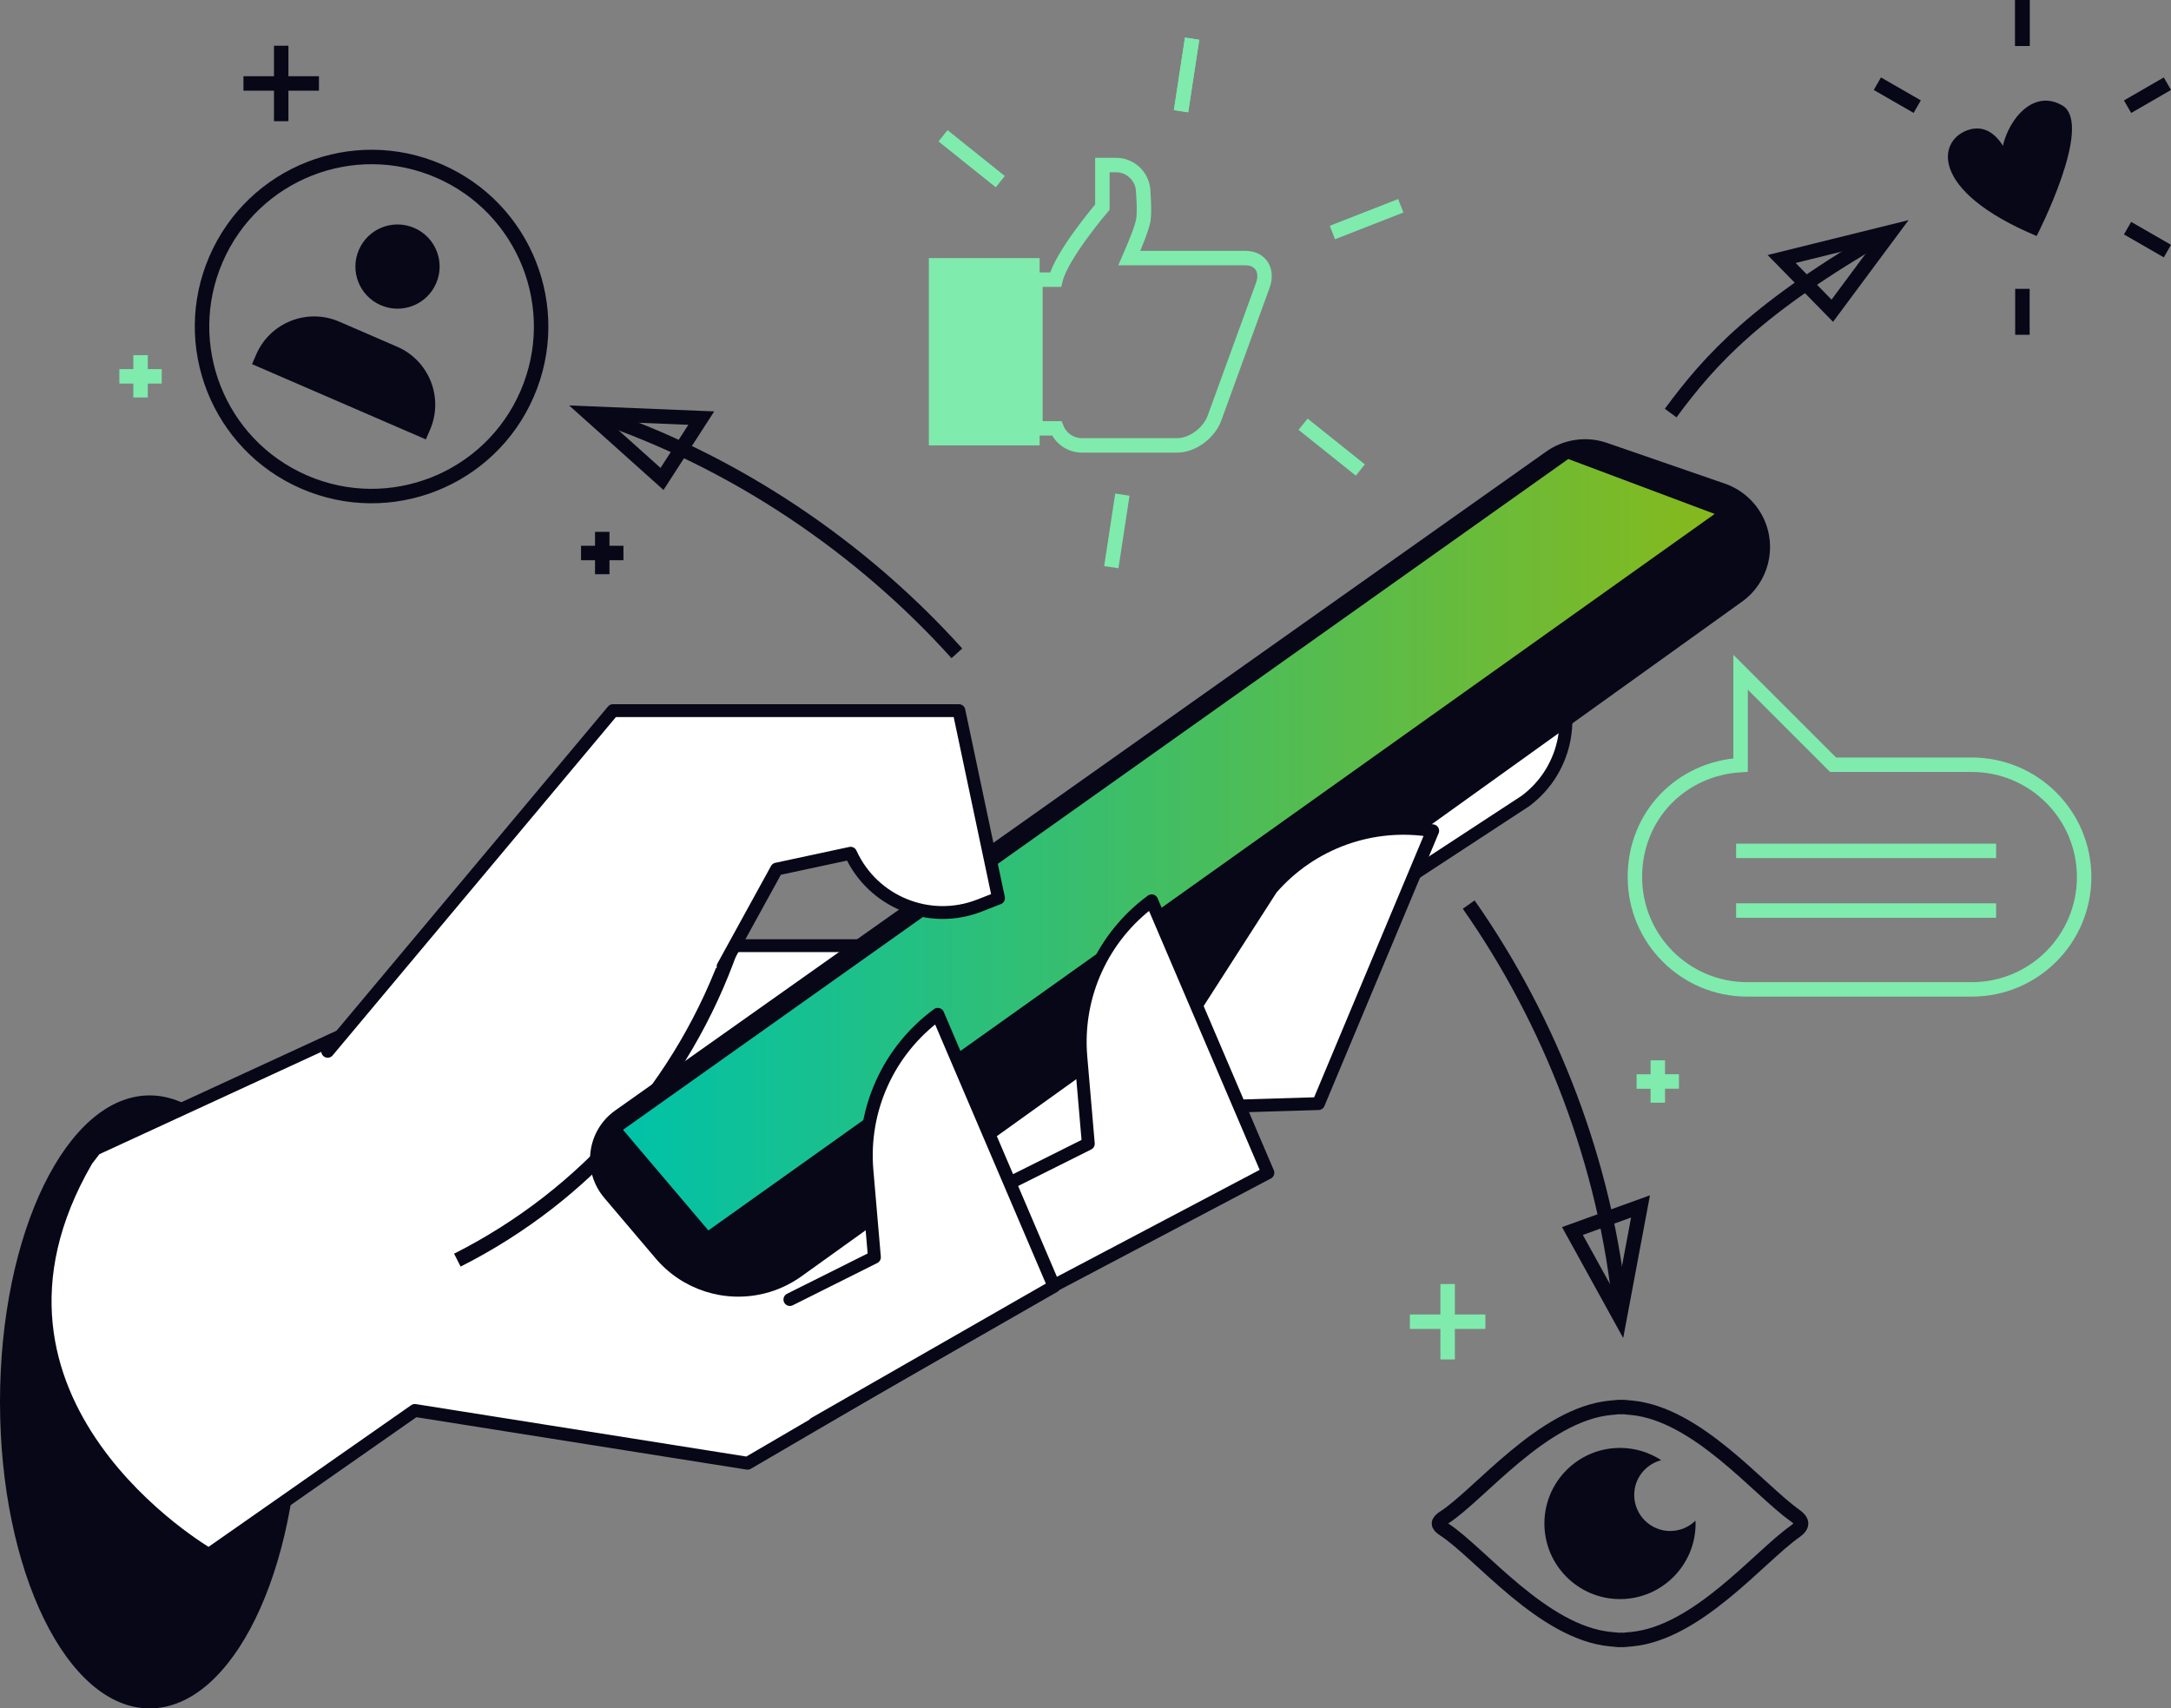 <?xml version="1.0" encoding="UTF-8"?>
<svg id="Calque_2" data-name="Calque 2" xmlns="http://www.w3.org/2000/svg" xmlns:xlink="http://www.w3.org/1999/xlink" viewBox="0 0 447.4 352.1">
  <rect x="0" y="0" width="447.4" height="352.1" fill="#808080" stroke="none"/>
  <defs>
    <style>
      .cls-1 {
        fill: #fff;
        stroke-width: 2.65px;
      }

      .cls-1, .cls-2, .cls-3, .cls-4 {
        stroke: #080717;
      }

      .cls-1, .cls-3 {
        stroke-linecap: round;
        stroke-linejoin: round;
      }

      .cls-5, .cls-2 {
        stroke-miterlimit: 10;
      }

      .cls-5, .cls-2, .cls-3, .cls-6, .cls-7, .cls-4, .cls-8, .cls-9, .cls-10, .cls-11 {
        fill: none;
        stroke-width: 2.98px;
      }

      .cls-5, .cls-7 {
        stroke: #7febad;
      }

      .cls-6 {
        stroke: url(#Dégradé_sans_nom_34-4);
      }

      .cls-12 {
        fill: url(#Dégradé_sans_nom_19);
      }

      .cls-13 {
        fill: #080717;
      }

      .cls-14 {
        fill: #7febad;
      }

      .cls-8 {
        stroke: url(#Dégradé_sans_nom_34-3);
      }

      .cls-9 {
        stroke: url(#Dégradé_sans_nom_34);
      }

      .cls-10 {
        stroke: url(#Dégradé_sans_nom_34-5);
      }

      .cls-11 {
        stroke: url(#Dégradé_sans_nom_34-2);
      }
    </style>
    <linearGradient id="Dégradé_sans_nom_19" data-name="Dégradé sans nom 19" x1="128.39" y1="174.1" x2="353.36" y2="174.1" gradientUnits="userSpaceOnUse">
      <stop offset="0" stop-color="#00c2a8"/>
      <stop offset="1" stop-color="#86b91c"/>
    </linearGradient>
    <linearGradient id="Dégradé_sans_nom_34" data-name="Dégradé sans nom 34" x1="415.29" y1="4.73" x2="418.27" y2="4.73" gradientUnits="userSpaceOnUse">
      <stop offset="0" stop-color="#080717"/>
      <stop offset="1" stop-color="#080717"/>
    </linearGradient>
    <linearGradient id="Dégradé_sans_nom_34-2" data-name="Dégradé sans nom 34" x1="386.15" y1="19.62" x2="395.84" y2="19.62" xlink:href="#Dégradé_sans_nom_34"/>
    <linearGradient id="Dégradé_sans_nom_34-3" data-name="Dégradé sans nom 34" x1="415.29" y1="64.27" x2="418.27" y2="64.27" xlink:href="#Dégradé_sans_nom_34"/>
    <linearGradient id="Dégradé_sans_nom_34-4" data-name="Dégradé sans nom 34" x1="437.71" y1="49.39" x2="447.4" y2="49.39" xlink:href="#Dégradé_sans_nom_34"/>
    <linearGradient id="Dégradé_sans_nom_34-5" data-name="Dégradé sans nom 34" x1="437.71" y1="19.62" x2="447.4" y2="19.62" xlink:href="#Dégradé_sans_nom_34"/>
  </defs>
  <g id="Calque_1-2" data-name="Calque 1">
    <g>
      <path class="cls-5" d="M406.36,203.91h-46.3c-12.78,0-23.14-10.36-23.14-23.15s9.64-22.37,21.78-23.08v-19.13l19.06,19.06h28.59c12.78,0,23.15,10.37,23.15,23.15s-10.36,23.15-23.15,23.15Z"/>
      <g>
        <line class="cls-5" x1="411.36" y1="187.66" x2="357.78" y2="187.66"/>
        <line class="cls-5" x1="411.36" y1="175.36" x2="357.78" y2="175.36"/>
      </g>
      <ellipse class="cls-13" cx="30.84" cy="288.93" rx="30.84" ry="63.17"/>
      <path class="cls-3" d="M62.69,99.35h0c-17.7-7.67-25.84-28.23-18.17-45.94h0c7.67-17.7,28.23-25.84,45.94-18.17h0c17.7,7.67,25.84,28.23,18.17,45.94h0c-7.67,17.7-28.23,25.84-45.94,18.17Z"/>
      <g>
        <path class="cls-13" d="M87.76,90.56s.57-1.31.86-1.99c2.86-6.59-.18-14.26-6.77-17.11-2.18-.94-9.76-4.23-11.94-5.17-6.59-2.86-14.26.18-17.11,6.77-.29.68-.86,1.99-.86,1.99l35.82,15.51Z"/>
        <path class="cls-13" d="M89.88,58.39c-1.9,4.4-7.01,6.42-11.41,4.51-4.4-1.9-6.42-7.01-4.51-11.41,1.9-4.4,7.01-6.42,11.41-4.51,4.4,1.9,6.42,7.01,4.51,11.41Z"/>
      </g>
      <g>
        <path class="cls-1" d="M43.03,320.38l42.46-29.69,68.57,10.88,103.41-60.41-11.97-31.02,68.86-45.06c8.73-6.5,10.94-18.65,5.07-27.81l-3.18-4.96-126.81,62.59h-78.92l-90.89,41.91-1.76,2.29c-29.08,50.03,25.15,81.28,25.15,81.28Z"/>
        <path class="cls-4" d="M94.25,259.71h0c26.41-13.32,46.63-36.36,56.41-64.28"/>
        <path class="cls-13" d="M124.52,246.87l10.6,12.49c5.5,6.48,14.2,9.27,22.44,7.21h0c2.73-.68,5.31-1.88,7.6-3.52l193.84-139.05c5.46-3.92,7.32-11.19,4.41-17.24h0c-1.6-3.33-4.46-5.88-7.96-7.09l-24.28-8.39c-4.22-1.46-8.88-.79-12.52,1.78L126.79,228.86c-5.89,4.17-6.94,12.5-2.27,18Z"/>
        <polygon class="cls-12" points="128.39 232.85 323.19 94.6 353.36 105.92 145.98 253.59 128.39 232.85"/>
        <path class="cls-1" d="M295.25,171.22l-23.54,56.23-38.9,1.17,29.2-45.48c8.24-9.5,20.83-14.02,33.23-11.92h0Z"/>
        <path class="cls-1" d="M237.34,185.65l23.95,56.06-49.53,26.12-4.9-23.4,17.42-8.71-1.54-17.92c-1.07-12.53,4.46-24.71,14.6-32.15h0Z"/>
        <path class="cls-1" d="M162.78,267.83l17.42-8.71-1.54-17.92c-1.07-12.53,4.46-24.71,14.6-32.15h0l23.95,56.06-49.33,28.26"/>
        <path class="cls-1" d="M149.01,199.21l11.04-20.09,15.24-3.27h0c4.58,10.07,16.23,14.81,26.54,10.79l3.94-1.54-8.16-38.64h-71.3l-58.78,70.21"/>
      </g>
      <g>
        <path class="cls-2" d="M197.19,134.65c-19.51-21.68-45.67-39.63-75.03-49.41"/>
        <polygon class="cls-2" points="136.43 98.71 121.37 85.22 144.52 86.17 136.43 98.71"/>
      </g>
      <g>
        <path class="cls-2" d="M302.67,186.43c16.74,23.88,28.36,53.4,31.29,84.21"/>
        <polygon class="cls-2" points="324.05 253.71 333.81 271.41 338.08 248.64 324.05 253.71"/>
      </g>
      <g>
        <path class="cls-2" d="M344.29,85.13c8.32-11.27,17.79-21.67,44.59-37.15"/>
        <polygon class="cls-2" points="377.6 64.04 389.65 47.81 367.16 53.38 377.6 64.04"/>
      </g>
      <g>
        <line class="cls-4" x1="124.11" y1="109.61" x2="124.11" y2="118.34"/>
        <line class="cls-4" x1="128.48" y1="113.97" x2="119.74" y2="113.97"/>
      </g>
      <g>
        <line class="cls-7" x1="341.64" y1="218.53" x2="341.64" y2="227.26"/>
        <line class="cls-7" x1="346" y1="222.89" x2="337.27" y2="222.9"/>
      </g>
      <g>
        <line class="cls-7" x1="298.33" y1="264.63" x2="298.33" y2="280.18"/>
        <line class="cls-7" x1="306.11" y1="272.4" x2="290.55" y2="272.4"/>
      </g>
      <g>
        <line class="cls-7" x1="28.97" y1="73.19" x2="28.97" y2="81.92"/>
        <line class="cls-7" x1="33.33" y1="77.56" x2="24.6" y2="77.56"/>
      </g>
      <g>
        <line class="cls-4" x1="57.95" y1="9.43" x2="57.95" y2="24.98"/>
        <line class="cls-4" x1="65.73" y1="17.2" x2="50.17" y2="17.2"/>
      </g>
      <g>
        <path class="cls-7" d="M256.66,53.19h-23.93c1.17-2.69,2.54-6.02,2.87-7.72.33-1.72,0-5.84,0-5.84,0-3.1-2.52-5.62-5.61-5.62h-2.81v8.68s-8.38,9.78-9.65,14.95h-4.15v30.64h4.39c.83,2.06,2.84,3.51,5.19,3.51h19.66c3.09,0,6.52-2.51,7.66-5.62l9.96-27.37c1.12-3.1-.48-5.61-3.57-5.61Z"/>
        <rect class="cls-14" x="191.42" y="53.19" width="22.83" height="38.6"/>
      </g>
      <g>
        <line class="cls-7" x1="245.67" y1="7.97" x2="243.39" y2="22.92"/>
        <line class="cls-7" x1="245.67" y1="7.97" x2="243.39" y2="22.92"/>
        <line class="cls-7" x1="194.34" y1="27.99" x2="206.14" y2="37.44"/>
        <line class="cls-7" x1="229.02" y1="116.89" x2="231.3" y2="101.94"/>
        <line class="cls-7" x1="280.34" y1="96.87" x2="268.54" y2="87.43"/>
        <line class="cls-7" x1="288.67" y1="42.41" x2="274.58" y2="47.92"/>
      </g>
      <path class="cls-13" d="M419.71,48.64s11.93-23.08,5.26-26.93c-8.31-4.79-15.13,9.45-11.63,15.02s1.04-12.47-7.45-10.03c-6.63,1.9-8.62,12.54,13.82,21.94Z"/>
      <g>
        <line class="cls-9" x1="416.78" x2="416.78" y2="9.47"/>
        <line class="cls-9" x1="416.78" x2="416.78" y2="9.47"/>
        <line class="cls-11" x1="386.89" y1="17.25" x2="395.1" y2="21.98"/>
        <line class="cls-8" x1="416.78" y1="69" x2="416.78" y2="59.53"/>
        <line class="cls-6" x1="446.66" y1="51.75" x2="438.45" y2="47.02"/>
        <line class="cls-10" x1="446.66" y1="17.25" x2="438.45" y2="21.99"/>
      </g>
      <g>
        <path class="cls-3" d="M369.81,312.26c-7.37-5.23-20.01-20.82-33.54-22.12-.26-.03-.52-.05-.79-.07-.33-.02-.65-.09-.98-.09-.14,0-.28.02-.42.02-.14,0-.28-.02-.42-.02-.33,0-.65.07-.98.09-.26.02-.53.04-.79.07-13.99,1.34-27.02,17.96-34.27,22.61-1.44.93-1.44,1.54,0,2.47,7.24,4.66,20.28,21.27,34.27,22.61.26.03.52.05.79.07.33.02.65.09.98.09.14,0,.28-.02.42-.02.14,0,.28.02.42.02.33,0,.65-.07.98-.09.26-.02.53-.04.79-.07,13.59-1.3,26.27-17.01,33.63-22.18,1.73-1.22,1.68-2.14-.09-3.39Z"/>
        <path class="cls-13" d="M344.21,315.54c-4.1,0-7.43-3.33-7.43-7.43,0-3.46,2.37-6.34,5.57-7.17-2.44-1.59-5.36-2.53-8.5-2.53-8.6,0-15.58,6.98-15.58,15.58s6.98,15.58,15.58,15.58,15.58-6.98,15.58-15.58c0-.2-.02-.39-.03-.59-1.34,1.32-3.17,2.13-5.2,2.13Z"/>
      </g>
    </g>
  </g>
</svg>